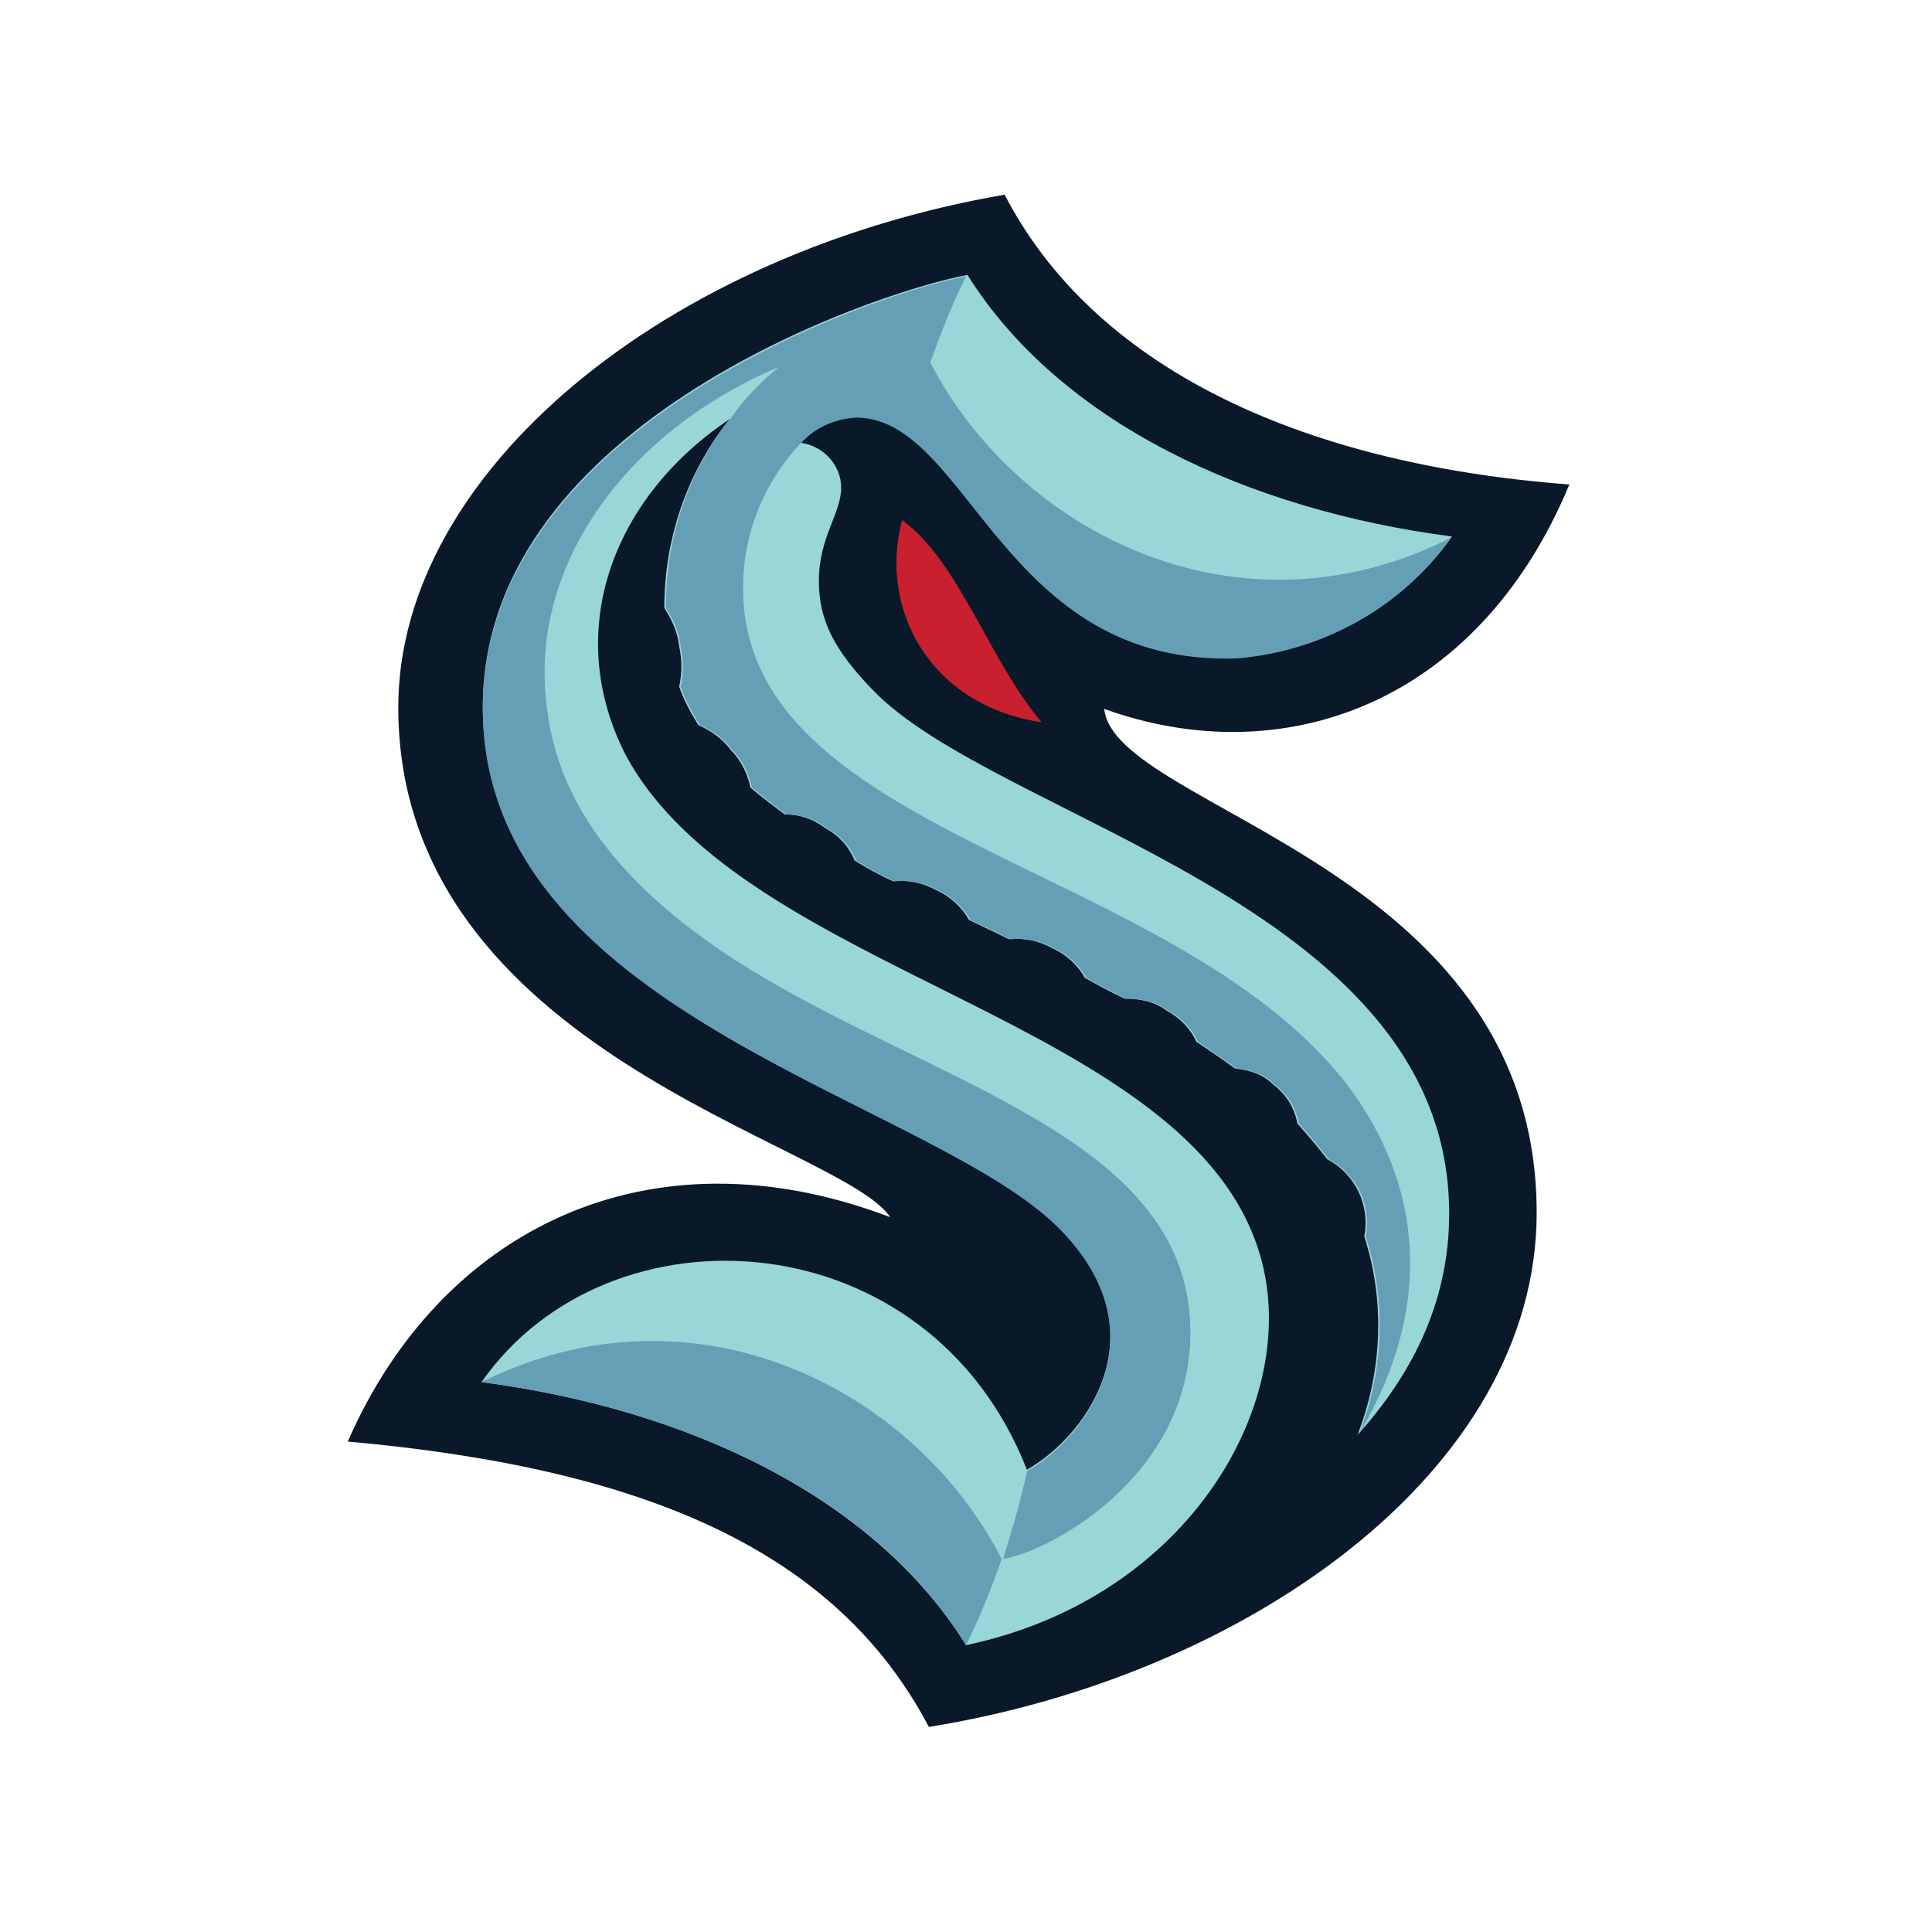 <svg xmlns="http://www.w3.org/2000/svg" xmlns:xlink="http://www.w3.org/1999/xlink" id="team-logo-seattle-kraken" viewBox="0 0 100 100">
                        <title>Logos / NHL / Seattle Kraken</title>
                        <g fill="none" fill-rule="evenodd" id="Logos-/-NHL-/-Seattle-Kraken" stroke="none" stroke-width="1">
        <g fill-rule="nonzero" id="Seattle_Kraken_official_logo" transform="translate(18, 10)">
            <path d="M0,64.615 C15.462,66 25.308,70.308 30.077,79.385 C46.385,76.769 61.538,66.231 61.538,52.769 C61.538,34.769 39.692,31.923 39.154,26.692 C48.308,30 58.462,26.538 63.231,15.077 C49,14 38.538,8.846 34,0.077 C16.538,3.077 2.615,14.385 2.615,26.615 C2.615,44.462 25.538,49.154 28.077,53 C15.538,48.231 4.769,53.692 0,64.615 Z" fill="#091929" id="Path"></path>
            <path d="M27.154,25.692 C25.231,23.692 24.385,22.154 24.385,20.077 C24.385,17.769 25.538,16.615 25.538,15.231 C25.538,14.077 24.615,13.077 23.462,12.923 C24.231,12.077 25.231,11.615 26.385,11.538 C32.231,11.538 33.923,24.462 46.154,24 C50.538,23.615 54.615,21.385 57.154,17.769 C46.538,16.385 36.846,11.846 32.077,4.231 L32.077,4.231 C27.077,5.154 6.462,12.231 7,27.154 C7.538,42.692 30.462,47 36.923,53.615 C42,58.846 38.462,64.154 35.154,66.077 C30.077,53.077 13.538,52.077 6.923,61.538 C17.538,62.923 27.231,67.462 32,75.154 C43.692,72.692 49.385,62.385 47.231,55 C43.692,42.692 20.538,40.538 14.385,29.077 C11.077,22.615 13.769,15.692 19.769,11.692 C17.538,14.462 16.385,17.923 16.385,21.462 C16.769,22.077 17.077,22.692 17.154,23.462 C17.308,24.154 17.308,24.846 17.154,25.538 C17.385,26.231 17.769,26.923 18.154,27.538 C18.846,27.846 19.385,28.231 19.846,28.846 C20.385,29.385 20.692,30.077 20.846,30.769 C21.385,31.231 22,31.692 22.615,32.154 C23.385,32.154 24.077,32.385 24.692,32.846 C25.385,33.231 25.923,33.769 26.231,34.538 C26.846,34.923 27.538,35.308 28.231,35.615 C29,35.538 29.769,35.692 30.462,36.077 C31.154,36.385 31.769,36.923 32.154,37.615 L34.231,38.615 C35,38.538 35.769,38.692 36.462,39.077 C37.154,39.385 37.769,39.923 38.154,40.615 C38.846,41 39.538,41.385 40.231,41.692 C41,41.692 41.769,41.846 42.385,42.308 C43.077,42.692 43.615,43.231 43.923,43.923 C44.615,44.385 45.308,44.846 45.923,45.308 C46.692,45.385 47.385,45.615 47.923,46.154 C48.538,46.615 49,47.308 49.154,48.154 C49.692,48.769 50.231,49.385 50.692,50 C52.154,50.769 52.923,52.385 52.615,54 C53.692,57.308 53.538,60.923 52.308,64.154 C52.308,64.154 52.308,64.231 52.231,64.308 C55.154,61.077 57.154,57.154 57,52.308 C56.538,36.692 33.538,32.385 27.154,25.692 Z" fill="#98D6D7" id="Path"></path>
            <path d="M35.923,27.385 C33.308,24.385 31.615,19 28.692,16.923 C27.462,21.538 30.154,26.538 35.923,27.385 Z" fill="#C8202F" id="Path"></path>
            <path d="M33.846,70.692 C33.308,72.231 32.692,73.769 32,75.154 C27.308,67.462 17.538,62.923 6.923,61.538 C17.923,56.077 29.308,61.846 33.846,70.692 Z M57.077,17.846 C46.077,23.385 34.692,17.538 30.154,8.769 C30.692,7.231 31.308,5.692 32,4.308 C27.385,5.154 6.462,12.231 7,27.231 C7.538,42.692 30.462,47 36.923,53.692 C42,58.923 38.462,64.231 35.154,66.154 C34.846,67.692 34.385,69.154 33.923,70.692 C36.308,70.308 43.538,66.462 43.615,59.077 C43.692,48.923 30.538,46.231 20.538,40 C12.308,34.846 10.692,29.846 10.308,26.615 C9.308,19.154 14.615,12.231 22.308,9 C21.385,9.769 20.538,10.615 19.846,11.615 C17.615,14.385 16.462,17.846 16.462,21.462 C16.846,22.077 17.154,22.692 17.231,23.462 C17.385,24.154 17.385,24.846 17.231,25.538 C17.462,26.231 17.846,26.923 18.231,27.538 C18.923,27.846 19.462,28.231 19.923,28.846 C20.462,29.385 20.769,30.077 20.923,30.769 C21.462,31.231 22.077,31.692 22.692,32.154 C23.462,32.154 24.154,32.385 24.769,32.846 C25.462,33.231 26,33.769 26.308,34.538 C26.923,34.923 27.615,35.308 28.308,35.615 C29.077,35.538 29.846,35.692 30.538,36.077 C31.231,36.385 31.846,36.923 32.231,37.615 L34.308,38.615 C35.077,38.538 35.846,38.692 36.538,39.077 C37.231,39.385 37.846,39.923 38.231,40.615 C38.923,41 39.615,41.385 40.308,41.692 C41.077,41.692 41.846,41.846 42.462,42.308 C43.154,42.692 43.692,43.231 44,43.923 C44.692,44.385 45.385,44.846 46,45.308 C46.769,45.385 47.462,45.615 48,46.154 C48.615,46.615 49.077,47.308 49.231,48.154 C49.769,48.769 50.308,49.385 50.769,50 C52.231,50.769 53,52.385 52.692,54 C53.769,57.308 53.615,60.923 52.385,64.154 C56.154,57.769 55.769,51.385 51.615,46 C42.615,34.615 20.385,33.308 20.462,20.385 C20.462,17.615 21.538,15 23.385,13 C24.154,12.154 25.154,11.692 26.308,11.615 C32.154,11.615 33.846,24.538 46.077,24.077 C50.462,23.692 54.538,21.462 57.077,17.846 L57.077,17.846 Z" fill="#649FB6" id="Shape"></path>
        </g>
    </g>
</svg>
